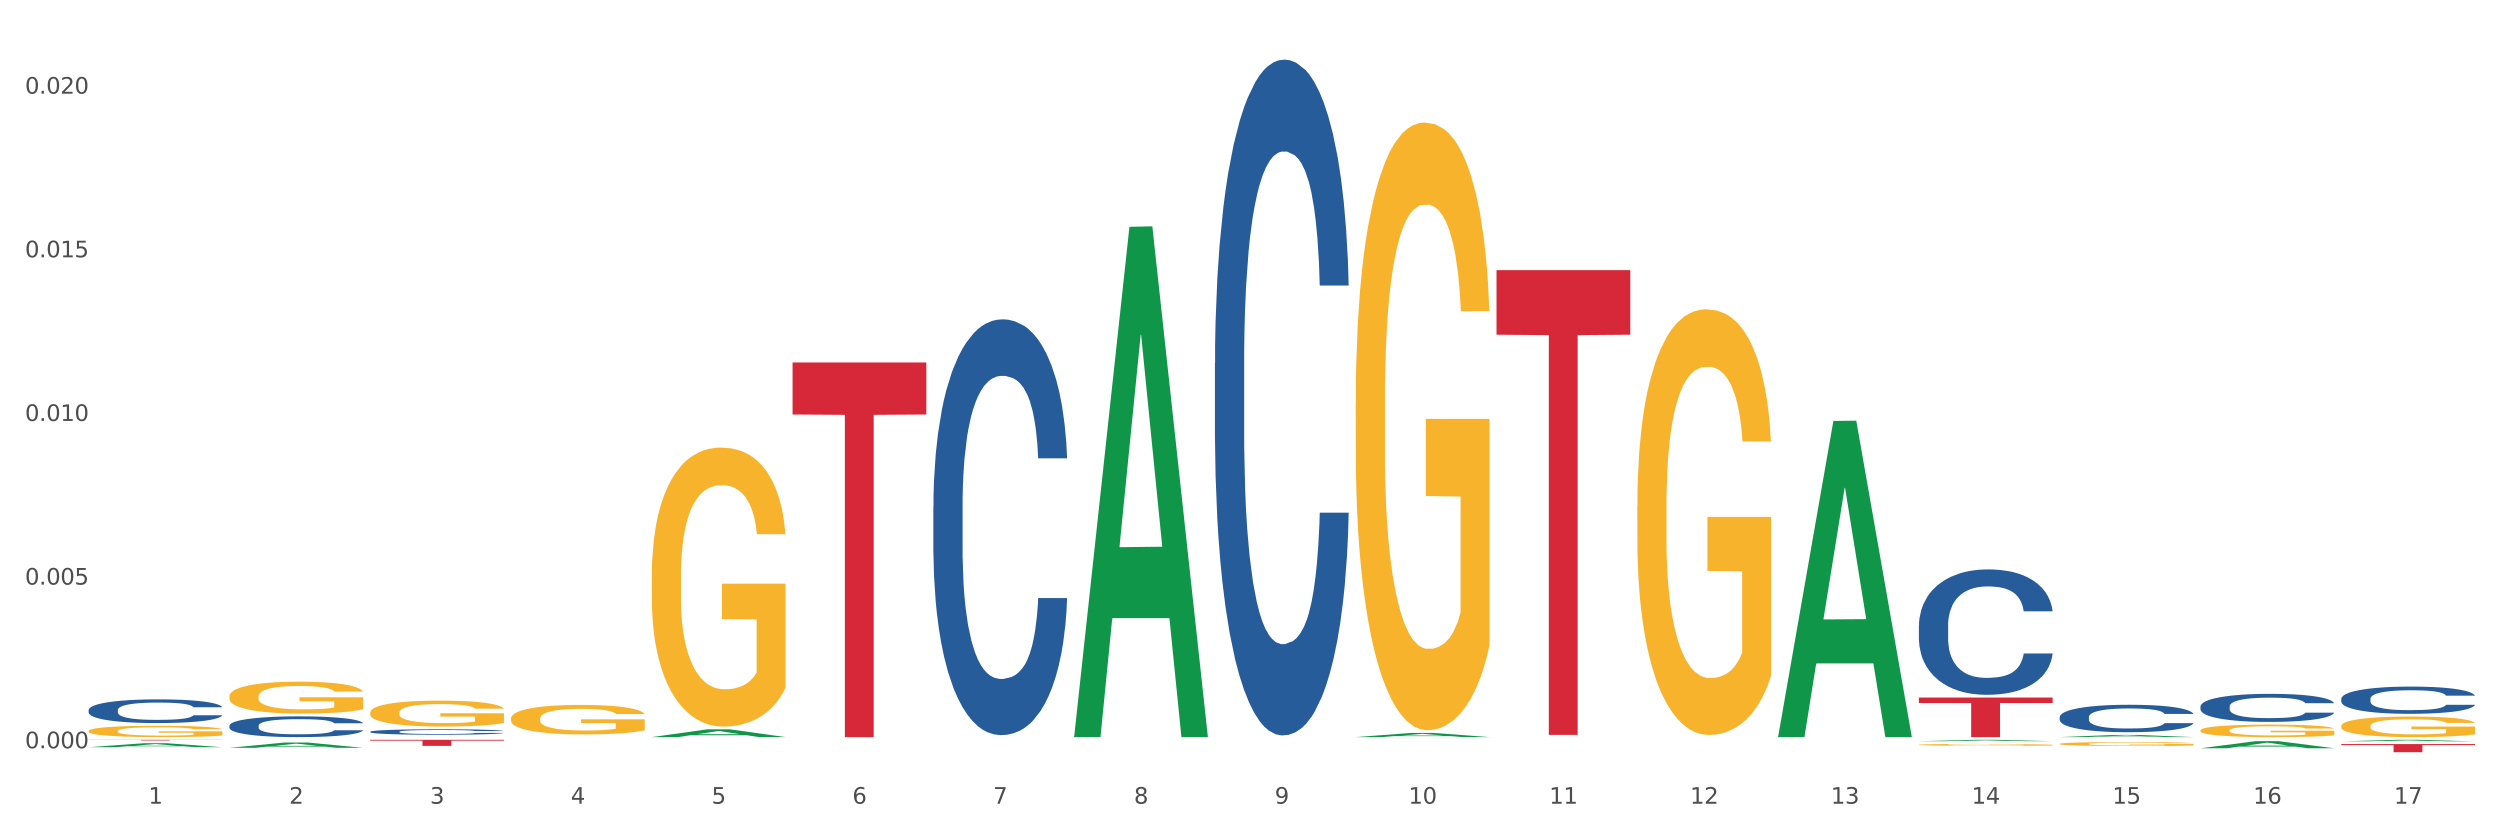 <?xml version="1.0" encoding="utf-8" standalone="no"?>
<!DOCTYPE svg PUBLIC "-//W3C//DTD SVG 1.1//EN"
  "http://www.w3.org/Graphics/SVG/1.1/DTD/svg11.dtd">
<svg xmlns:xlink="http://www.w3.org/1999/xlink" width="1080pt" height="360pt" viewBox="0 0 1080 360" xmlns="http://www.w3.org/2000/svg" version="1.1">
 <rect x="0" y="0" width="1080" height="360" fill="#333333" stroke="none"/>
 <defs>
  <style type="text/css">*{stroke-linejoin: round; stroke-linecap: butt}</style>
 </defs>
 <g id="figure_1">
  <g id="patch_1">
   <path d="M 0 360 
L 1080 360 
L 1080 0 
L 0 0 
z
" style="fill: #ffffff; stroke: #ffffff; stroke-linejoin: miter"/>
  </g>
  <g id="axes_1">
   <g id="matplotlib.axis_1">
    <g id="xtick_1">
     <g id="text_1">
      <!-- 1 -->
      <g style="fill: #4d4d4d" transform="translate(64.119 347.204) scale(0.096 -0.096)">
       <defs>
        <path id="DejaVuSans-31" d="M 794 531 
L 1825 531 
L 1825 4091 
L 703 3866 
L 703 4441 
L 1819 4666 
L 2450 4666 
L 2450 531 
L 3481 531 
L 3481 0 
L 794 0 
L 794 531 
z
" transform="scale(0.016)"/>
       </defs>
       <use xlink:href="#DejaVuSans-31"/>
      </g>
     </g>
    </g>
    <g id="xtick_2">
     <g id="text_2">
      <!-- 2 -->
      <g style="fill: #4d4d4d" transform="translate(124.94 347.204) scale(0.096 -0.096)">
       <defs>
        <path id="DejaVuSans-32" d="M 1228 531 
L 3431 531 
L 3431 0 
L 469 0 
L 469 531 
Q 828 903 1448 1529 
Q 2069 2156 2228 2338 
Q 2531 2678 2651 2914 
Q 2772 3150 2772 3378 
Q 2772 3750 2511 3984 
Q 2250 4219 1831 4219 
Q 1534 4219 1204 4116 
Q 875 4013 500 3803 
L 500 4441 
Q 881 4594 1212 4672 
Q 1544 4750 1819 4750 
Q 2544 4750 2975 4387 
Q 3406 4025 3406 3419 
Q 3406 3131 3298 2873 
Q 3191 2616 2906 2266 
Q 2828 2175 2409 1742 
Q 1991 1309 1228 531 
z
" transform="scale(0.016)"/>
       </defs>
       <use xlink:href="#DejaVuSans-32"/>
      </g>
     </g>
    </g>
    <g id="xtick_3">
     <g id="text_3">
      <!-- 3 -->
      <g style="fill: #4d4d4d" transform="translate(185.761 347.204) scale(0.096 -0.096)">
       <defs>
        <path id="DejaVuSans-33" d="M 2597 2516 
Q 3050 2419 3304 2112 
Q 3559 1806 3559 1356 
Q 3559 666 3084 287 
Q 2609 -91 1734 -91 
Q 1441 -91 1130 -33 
Q 819 25 488 141 
L 488 750 
Q 750 597 1062 519 
Q 1375 441 1716 441 
Q 2309 441 2620 675 
Q 2931 909 2931 1356 
Q 2931 1769 2642 2001 
Q 2353 2234 1838 2234 
L 1294 2234 
L 1294 2753 
L 1863 2753 
Q 2328 2753 2575 2939 
Q 2822 3125 2822 3475 
Q 2822 3834 2567 4026 
Q 2313 4219 1838 4219 
Q 1578 4219 1281 4162 
Q 984 4106 628 3988 
L 628 4550 
Q 988 4650 1302 4700 
Q 1616 4750 1894 4750 
Q 2613 4750 3031 4423 
Q 3450 4097 3450 3541 
Q 3450 3153 3228 2886 
Q 3006 2619 2597 2516 
z
" transform="scale(0.016)"/>
       </defs>
       <use xlink:href="#DejaVuSans-33"/>
      </g>
     </g>
    </g>
    <g id="xtick_4">
     <g id="text_4">
      <!-- 4 -->
      <g style="fill: #4d4d4d" transform="translate(246.582 347.204) scale(0.096 -0.096)">
       <defs>
        <path id="DejaVuSans-34" d="M 2419 4116 
L 825 1625 
L 2419 1625 
L 2419 4116 
z
M 2253 4666 
L 3047 4666 
L 3047 1625 
L 3713 1625 
L 3713 1100 
L 3047 1100 
L 3047 0 
L 2419 0 
L 2419 1100 
L 313 1100 
L 313 1709 
L 2253 4666 
z
" transform="scale(0.016)"/>
       </defs>
       <use xlink:href="#DejaVuSans-34"/>
      </g>
     </g>
    </g>
    <g id="xtick_5">
     <g id="text_5">
      <!-- 5 -->
      <g style="fill: #4d4d4d" transform="translate(307.403 347.204) scale(0.096 -0.096)">
       <defs>
        <path id="DejaVuSans-35" d="M 691 4666 
L 3169 4666 
L 3169 4134 
L 1269 4134 
L 1269 2991 
Q 1406 3038 1543 3061 
Q 1681 3084 1819 3084 
Q 2600 3084 3056 2656 
Q 3513 2228 3513 1497 
Q 3513 744 3044 326 
Q 2575 -91 1722 -91 
Q 1428 -91 1123 -41 
Q 819 9 494 109 
L 494 744 
Q 775 591 1075 516 
Q 1375 441 1709 441 
Q 2250 441 2565 725 
Q 2881 1009 2881 1497 
Q 2881 1984 2565 2268 
Q 2250 2553 1709 2553 
Q 1456 2553 1204 2497 
Q 953 2441 691 2322 
L 691 4666 
z
" transform="scale(0.016)"/>
       </defs>
       <use xlink:href="#DejaVuSans-35"/>
      </g>
     </g>
    </g>
    <g id="xtick_6">
     <g id="text_6">
      <!-- 6 -->
      <g style="fill: #4d4d4d" transform="translate(368.224 347.204) scale(0.096 -0.096)">
       <defs>
        <path id="DejaVuSans-36" d="M 2113 2584 
Q 1688 2584 1439 2293 
Q 1191 2003 1191 1497 
Q 1191 994 1439 701 
Q 1688 409 2113 409 
Q 2538 409 2786 701 
Q 3034 994 3034 1497 
Q 3034 2003 2786 2293 
Q 2538 2584 2113 2584 
z
M 3366 4563 
L 3366 3988 
Q 3128 4100 2886 4159 
Q 2644 4219 2406 4219 
Q 1781 4219 1451 3797 
Q 1122 3375 1075 2522 
Q 1259 2794 1537 2939 
Q 1816 3084 2150 3084 
Q 2853 3084 3261 2657 
Q 3669 2231 3669 1497 
Q 3669 778 3244 343 
Q 2819 -91 2113 -91 
Q 1303 -91 875 529 
Q 447 1150 447 2328 
Q 447 3434 972 4092 
Q 1497 4750 2381 4750 
Q 2619 4750 2861 4703 
Q 3103 4656 3366 4563 
z
" transform="scale(0.016)"/>
       </defs>
       <use xlink:href="#DejaVuSans-36"/>
      </g>
     </g>
    </g>
    <g id="xtick_7">
     <g id="text_7">
      <!-- 7 -->
      <g style="fill: #4d4d4d" transform="translate(429.045 347.204) scale(0.096 -0.096)">
       <defs>
        <path id="DejaVuSans-37" d="M 525 4666 
L 3525 4666 
L 3525 4397 
L 1831 0 
L 1172 0 
L 2766 4134 
L 525 4134 
L 525 4666 
z
" transform="scale(0.016)"/>
       </defs>
       <use xlink:href="#DejaVuSans-37"/>
      </g>
     </g>
    </g>
    <g id="xtick_8">
     <g id="text_8">
      <!-- 8 -->
      <g style="fill: #4d4d4d" transform="translate(489.866 347.204) scale(0.096 -0.096)">
       <defs>
        <path id="DejaVuSans-38" d="M 2034 2216 
Q 1584 2216 1326 1975 
Q 1069 1734 1069 1313 
Q 1069 891 1326 650 
Q 1584 409 2034 409 
Q 2484 409 2743 651 
Q 3003 894 3003 1313 
Q 3003 1734 2745 1975 
Q 2488 2216 2034 2216 
z
M 1403 2484 
Q 997 2584 770 2862 
Q 544 3141 544 3541 
Q 544 4100 942 4425 
Q 1341 4750 2034 4750 
Q 2731 4750 3128 4425 
Q 3525 4100 3525 3541 
Q 3525 3141 3298 2862 
Q 3072 2584 2669 2484 
Q 3125 2378 3379 2068 
Q 3634 1759 3634 1313 
Q 3634 634 3220 271 
Q 2806 -91 2034 -91 
Q 1263 -91 848 271 
Q 434 634 434 1313 
Q 434 1759 690 2068 
Q 947 2378 1403 2484 
z
M 1172 3481 
Q 1172 3119 1398 2916 
Q 1625 2713 2034 2713 
Q 2441 2713 2670 2916 
Q 2900 3119 2900 3481 
Q 2900 3844 2670 4047 
Q 2441 4250 2034 4250 
Q 1625 4250 1398 4047 
Q 1172 3844 1172 3481 
z
" transform="scale(0.016)"/>
       </defs>
       <use xlink:href="#DejaVuSans-38"/>
      </g>
     </g>
    </g>
    <g id="xtick_9">
     <g id="text_9">
      <!-- 9 -->
      <g style="fill: #4d4d4d" transform="translate(550.688 347.204) scale(0.096 -0.096)">
       <defs>
        <path id="DejaVuSans-39" d="M 703 97 
L 703 672 
Q 941 559 1184 500 
Q 1428 441 1663 441 
Q 2288 441 2617 861 
Q 2947 1281 2994 2138 
Q 2813 1869 2534 1725 
Q 2256 1581 1919 1581 
Q 1219 1581 811 2004 
Q 403 2428 403 3163 
Q 403 3881 828 4315 
Q 1253 4750 1959 4750 
Q 2769 4750 3195 4129 
Q 3622 3509 3622 2328 
Q 3622 1225 3098 567 
Q 2575 -91 1691 -91 
Q 1453 -91 1209 -44 
Q 966 3 703 97 
z
M 1959 2075 
Q 2384 2075 2632 2365 
Q 2881 2656 2881 3163 
Q 2881 3666 2632 3958 
Q 2384 4250 1959 4250 
Q 1534 4250 1286 3958 
Q 1038 3666 1038 3163 
Q 1038 2656 1286 2365 
Q 1534 2075 1959 2075 
z
" transform="scale(0.016)"/>
       </defs>
       <use xlink:href="#DejaVuSans-39"/>
      </g>
     </g>
    </g>
    <g id="xtick_10">
     <g id="text_10">
      <!-- 10 -->
      <g style="fill: #4d4d4d" transform="translate(608.455 347.204) scale(0.096 -0.096)">
       <defs>
        <path id="DejaVuSans-30" d="M 2034 4250 
Q 1547 4250 1301 3770 
Q 1056 3291 1056 2328 
Q 1056 1369 1301 889 
Q 1547 409 2034 409 
Q 2525 409 2770 889 
Q 3016 1369 3016 2328 
Q 3016 3291 2770 3770 
Q 2525 4250 2034 4250 
z
M 2034 4750 
Q 2819 4750 3233 4129 
Q 3647 3509 3647 2328 
Q 3647 1150 3233 529 
Q 2819 -91 2034 -91 
Q 1250 -91 836 529 
Q 422 1150 422 2328 
Q 422 3509 836 4129 
Q 1250 4750 2034 4750 
z
" transform="scale(0.016)"/>
       </defs>
       <use xlink:href="#DejaVuSans-31"/>
       <use xlink:href="#DejaVuSans-30" transform="translate(63.623 0)"/>
      </g>
     </g>
    </g>
    <g id="xtick_11">
     <g id="text_11">
      <!-- 11 -->
      <g style="fill: #4d4d4d" transform="translate(669.276 347.204) scale(0.096 -0.096)">
       <use xlink:href="#DejaVuSans-31"/>
       <use xlink:href="#DejaVuSans-31" transform="translate(63.623 0)"/>
      </g>
     </g>
    </g>
    <g id="xtick_12">
     <g id="text_12">
      <!-- 12 -->
      <g style="fill: #4d4d4d" transform="translate(730.097 347.204) scale(0.096 -0.096)">
       <use xlink:href="#DejaVuSans-31"/>
       <use xlink:href="#DejaVuSans-32" transform="translate(63.623 0)"/>
      </g>
     </g>
    </g>
    <g id="xtick_13">
     <g id="text_13">
      <!-- 13 -->
      <g style="fill: #4d4d4d" transform="translate(790.918 347.204) scale(0.096 -0.096)">
       <use xlink:href="#DejaVuSans-31"/>
       <use xlink:href="#DejaVuSans-33" transform="translate(63.623 0)"/>
      </g>
     </g>
    </g>
    <g id="xtick_14">
     <g id="text_14">
      <!-- 14 -->
      <g style="fill: #4d4d4d" transform="translate(851.739 347.204) scale(0.096 -0.096)">
       <use xlink:href="#DejaVuSans-31"/>
       <use xlink:href="#DejaVuSans-34" transform="translate(63.623 0)"/>
      </g>
     </g>
    </g>
    <g id="xtick_15">
     <g id="text_15">
      <!-- 15 -->
      <g style="fill: #4d4d4d" transform="translate(912.56 347.204) scale(0.096 -0.096)">
       <use xlink:href="#DejaVuSans-31"/>
       <use xlink:href="#DejaVuSans-35" transform="translate(63.623 0)"/>
      </g>
     </g>
    </g>
    <g id="xtick_16">
     <g id="text_16">
      <!-- 16 -->
      <g style="fill: #4d4d4d" transform="translate(973.381 347.204) scale(0.096 -0.096)">
       <use xlink:href="#DejaVuSans-31"/>
       <use xlink:href="#DejaVuSans-36" transform="translate(63.623 0)"/>
      </g>
     </g>
    </g>
    <g id="xtick_17">
     <g id="text_17">
      <!-- 17 -->
      <g style="fill: #4d4d4d" transform="translate(1034.202 347.204) scale(0.096 -0.096)">
       <use xlink:href="#DejaVuSans-31"/>
       <use xlink:href="#DejaVuSans-37" transform="translate(63.623 0)"/>
      </g>
     </g>
    </g>
    <g id="xtick_18"/>
    <g id="xtick_19"/>
    <g id="xtick_20"/>
    <g id="xtick_21"/>
    <g id="xtick_22"/>
    <g id="xtick_23"/>
    <g id="xtick_24"/>
    <g id="xtick_25"/>
    <g id="xtick_26"/>
    <g id="xtick_27"/>
    <g id="xtick_28"/>
    <g id="xtick_29"/>
    <g id="xtick_30"/>
    <g id="xtick_31"/>
    <g id="xtick_32"/>
    <g id="xtick_33"/>
   </g>
   <g id="matplotlib.axis_2">
    <g id="ytick_1">
     <g id="text_18">
      <!-- 0.000 -->
      <g style="fill: #4d4d4d" transform="translate(10.8 323.252) scale(0.096 -0.096)">
       <defs>
        <path id="DejaVuSans-2e" d="M 684 794 
L 1344 794 
L 1344 0 
L 684 0 
L 684 794 
z
" transform="scale(0.016)"/>
       </defs>
       <use xlink:href="#DejaVuSans-30"/>
       <use xlink:href="#DejaVuSans-2e" transform="translate(63.623 0)"/>
       <use xlink:href="#DejaVuSans-30" transform="translate(95.41 0)"/>
       <use xlink:href="#DejaVuSans-30" transform="translate(159.033 0)"/>
       <use xlink:href="#DejaVuSans-30" transform="translate(222.656 0)"/>
      </g>
     </g>
    </g>
    <g id="ytick_2">
     <g id="text_19">
      <!-- 0.005 -->
      <g style="fill: #4d4d4d" transform="translate(10.8 252.554) scale(0.096 -0.096)">
       <use xlink:href="#DejaVuSans-30"/>
       <use xlink:href="#DejaVuSans-2e" transform="translate(63.623 0)"/>
       <use xlink:href="#DejaVuSans-30" transform="translate(95.41 0)"/>
       <use xlink:href="#DejaVuSans-30" transform="translate(159.033 0)"/>
       <use xlink:href="#DejaVuSans-35" transform="translate(222.656 0)"/>
      </g>
     </g>
    </g>
    <g id="ytick_3">
     <g id="text_20">
      <!-- 0.010 -->
      <g style="fill: #4d4d4d" transform="translate(10.8 181.856) scale(0.096 -0.096)">
       <use xlink:href="#DejaVuSans-30"/>
       <use xlink:href="#DejaVuSans-2e" transform="translate(63.623 0)"/>
       <use xlink:href="#DejaVuSans-30" transform="translate(95.41 0)"/>
       <use xlink:href="#DejaVuSans-31" transform="translate(159.033 0)"/>
       <use xlink:href="#DejaVuSans-30" transform="translate(222.656 0)"/>
      </g>
     </g>
    </g>
    <g id="ytick_4">
     <g id="text_21">
      <!-- 0.015 -->
      <g style="fill: #4d4d4d" transform="translate(10.8 111.158) scale(0.096 -0.096)">
       <use xlink:href="#DejaVuSans-30"/>
       <use xlink:href="#DejaVuSans-2e" transform="translate(63.623 0)"/>
       <use xlink:href="#DejaVuSans-30" transform="translate(95.41 0)"/>
       <use xlink:href="#DejaVuSans-31" transform="translate(159.033 0)"/>
       <use xlink:href="#DejaVuSans-35" transform="translate(222.656 0)"/>
      </g>
     </g>
    </g>
    <g id="ytick_5">
     <g id="text_22">
      <!-- 0.020 -->
      <g style="fill: #4d4d4d" transform="translate(10.8 40.46) scale(0.096 -0.096)">
       <use xlink:href="#DejaVuSans-30"/>
       <use xlink:href="#DejaVuSans-2e" transform="translate(63.623 0)"/>
       <use xlink:href="#DejaVuSans-30" transform="translate(95.41 0)"/>
       <use xlink:href="#DejaVuSans-32" transform="translate(159.033 0)"/>
       <use xlink:href="#DejaVuSans-30" transform="translate(222.656 0)"/>
      </g>
     </g>
    </g>
    <g id="ytick_6"/>
    <g id="ytick_7"/>
    <g id="ytick_8"/>
    <g id="ytick_9"/>
   </g>
   <g id="PolyCollection_1">
    <path d="M 38.283 322.8 
L 38.343 322.798 
L 62.169 321.068 
L 72.058 321.066 
L 96.063 322.803 
L 84.626 322.803 
L 79.444 322.399 
L 54.843 322.399 
L 54.664 322.405 
L 49.66 322.803 
L 38.283 322.803 
L 38.283 322.8 
L 57.94 322.157 
L 76.346 322.155 
L 67.233 321.436 
L 67.113 321.433 
L 66.994 321.438 
L 57.881 322.155 
L 57.94 322.157 
L 38.283 322.8 
z
" clip-path="url(#p04b1b7aef8)" style="fill: #109648"/>
    <path d="M 99.104 323.055 
L 99.164 323.053 
L 122.99 320.767 
L 132.879 320.765 
L 156.884 323.059 
L 145.447 323.059 
L 140.265 322.525 
L 115.664 322.525 
L 115.485 322.533 
L 110.481 323.059 
L 99.104 323.059 
L 99.104 323.055 
L 118.761 322.206 
L 137.167 322.204 
L 128.054 321.254 
L 127.934 321.249 
L 127.815 321.256 
L 118.702 322.204 
L 118.761 322.206 
L 99.104 323.055 
z
" clip-path="url(#p04b1b7aef8)" style="fill: #109648"/>
    <path d="M 281.567 318.423 
L 281.627 318.42 
L 305.454 315.082 
L 315.342 315.079 
L 339.347 318.429 
L 327.91 318.429 
L 322.728 317.649 
L 298.127 317.649 
L 297.948 317.662 
L 292.945 318.429 
L 281.567 318.429 
L 281.567 318.423 
L 301.224 317.183 
L 319.631 317.18 
L 310.517 315.793 
L 310.398 315.787 
L 310.279 315.796 
L 301.165 317.18 
L 301.224 317.183 
L 281.567 318.423 
z
" clip-path="url(#p04b1b7aef8)" style="fill: #109648"/>
    <path d="M 464.03 318.015 
L 464.09 317.808 
L 487.917 97.981 
L 497.805 97.774 
L 521.81 318.429 
L 510.374 318.429 
L 505.191 267.046 
L 480.59 267.046 
L 480.411 267.875 
L 475.408 318.429 
L 464.03 318.429 
L 464.03 318.015 
L 483.688 236.383 
L 502.094 236.175 
L 492.98 144.805 
L 492.861 144.391 
L 492.742 145.013 
L 483.628 236.175 
L 483.688 236.383 
L 464.03 318.015 
z
" clip-path="url(#p04b1b7aef8)" style="fill: #109648"/>
    <path d="M 585.673 318.426 
L 585.732 318.424 
L 609.559 316.633 
L 619.447 316.631 
L 643.453 318.429 
L 632.016 318.429 
L 626.833 318.01 
L 602.232 318.01 
L 602.053 318.017 
L 597.05 318.429 
L 585.673 318.429 
L 585.673 318.426 
L 605.33 317.76 
L 623.736 317.759 
L 614.622 317.014 
L 614.503 317.011 
L 614.384 317.016 
L 605.27 317.759 
L 605.33 317.76 
L 585.673 318.426 
z
" clip-path="url(#p04b1b7aef8)" style="fill: #109648"/>
    <path d="M 768.136 318.172 
L 768.195 318.044 
L 792.022 181.858 
L 801.91 181.73 
L 825.916 318.429 
L 814.479 318.429 
L 809.297 286.597 
L 784.695 286.597 
L 784.517 287.11 
L 779.513 318.429 
L 768.136 318.429 
L 768.136 318.172 
L 787.793 267.6 
L 806.199 267.472 
L 797.085 210.866 
L 796.966 210.61 
L 796.847 210.995 
L 787.733 267.472 
L 787.793 267.6 
L 768.136 318.172 
z
" clip-path="url(#p04b1b7aef8)" style="fill: #109648"/>
    <path d="M 828.957 320.203 
L 829.016 320.202 
L 852.843 319.605 
L 862.731 319.604 
L 886.737 320.204 
L 875.3 320.204 
L 870.118 320.064 
L 845.516 320.064 
L 845.338 320.067 
L 840.334 320.204 
L 828.957 320.204 
L 828.957 320.203 
L 848.614 319.981 
L 867.02 319.98 
L 857.906 319.732 
L 857.787 319.731 
L 857.668 319.733 
L 848.554 319.98 
L 848.614 319.981 
L 828.957 320.203 
z
" clip-path="url(#p04b1b7aef8)" style="fill: #109648"/>
    <path d="M 889.778 318.427 
L 889.837 318.426 
L 913.664 317.483 
L 923.552 317.483 
L 947.558 318.429 
L 936.121 318.429 
L 930.939 318.209 
L 906.337 318.209 
L 906.159 318.212 
L 901.155 318.429 
L 889.778 318.429 
L 889.778 318.427 
L 909.435 318.077 
L 927.841 318.076 
L 918.727 317.684 
L 918.608 317.683 
L 918.489 317.685 
L 909.375 318.076 
L 909.435 318.077 
L 889.778 318.427 
z
" clip-path="url(#p04b1b7aef8)" style="fill: #109648"/>
    <path d="M 1011.42 313.646 
L 1011.488 313.638 
L 1011.488 313.346 
L 1011.625 313.094 
L 1012.307 312.485 
L 1013.33 311.982 
L 1014.08 311.714 
L 1014.831 311.495 
L 1015.718 311.275 
L 1016.809 311.048 
L 1018.787 310.715 
L 1020.015 310.545 
L 1021.516 310.366 
L 1024.245 310.106 
L 1026.223 309.96 
L 1028.27 309.838 
L 1031.612 309.692 
L 1033.795 309.627 
L 1036.115 309.578 
L 1038.912 309.546 
L 1041.026 309.538 
L 1045.665 309.562 
L 1049.622 309.635 
L 1051.532 309.692 
L 1053.988 309.789 
L 1055.284 309.854 
L 1057.398 309.984 
L 1059.581 310.155 
L 1061.082 310.301 
L 1063.333 310.577 
L 1065.039 310.853 
L 1066.608 311.194 
L 1067.426 311.43 
L 1068.04 311.649 
L 1068.586 311.901 
L 1069.132 312.299 
L 1056.853 312.299 
L 1056.375 312.014 
L 1055.625 311.746 
L 1054.533 311.487 
L 1053.578 311.324 
L 1051.941 311.121 
L 1050.44 310.991 
L 1048.871 310.894 
L 1046.961 310.813 
L 1045.46 310.772 
L 1043.346 310.74 
L 1039.184 310.748 
L 1036.388 310.813 
L 1034.477 310.894 
L 1033.25 310.967 
L 1032.158 311.048 
L 1030.93 311.162 
L 1029.498 311.332 
L 1028.474 311.487 
L 1027.451 311.681 
L 1026.632 311.876 
L 1025.882 312.104 
L 1025.268 312.347 
L 1024.791 312.599 
L 1024.381 312.908 
L 1024.04 313.419 
L 1024.04 314.532 
L 1024.177 314.783 
L 1024.518 315.116 
L 1024.927 315.368 
L 1025.609 315.668 
L 1026.223 315.871 
L 1027.383 316.164 
L 1028.679 316.407 
L 1029.702 316.562 
L 1030.725 316.691 
L 1032.499 316.87 
L 1034.477 317.016 
L 1036.183 317.106 
L 1038.502 317.187 
L 1040.071 317.219 
L 1041.436 317.235 
L 1044.778 317.235 
L 1047.166 317.211 
L 1049.826 317.154 
L 1051.873 317.081 
L 1053.578 316.992 
L 1055.488 316.846 
L 1056.716 316.708 
L 1056.716 315.011 
L 1041.708 315.002 
L 1041.708 313.874 
L 1069.2 313.874 
L 1069.2 317.187 
L 1068.04 317.357 
L 1066.744 317.512 
L 1065.38 317.65 
L 1063.333 317.82 
L 1060.877 317.982 
L 1058.695 318.096 
L 1056.375 318.194 
L 1053.646 318.283 
L 1050.099 318.364 
L 1047.916 318.397 
L 1045.188 318.421 
L 1041.981 318.429 
L 1039.184 318.413 
L 1036.456 318.372 
L 1033.591 318.299 
L 1030.794 318.194 
L 1028.679 318.088 
L 1026.564 317.958 
L 1024.313 317.788 
L 1022.539 317.625 
L 1021.175 317.479 
L 1019.674 317.292 
L 1018.037 317.049 
L 1016.809 316.829 
L 1015.718 316.602 
L 1014.558 316.31 
L 1013.739 316.058 
L 1012.921 315.741 
L 1012.443 315.506 
L 1011.898 315.141 
L 1011.488 314.629 
L 1011.42 313.646 
z
" clip-path="url(#p04b1b7aef8)" style="fill: #f7b32b"/>
    <path d="M 950.599 323.249 
L 950.658 323.246 
L 974.485 320.18 
L 984.373 320.177 
L 1008.379 323.255 
L 996.942 323.255 
L 991.76 322.538 
L 967.159 322.538 
L 966.98 322.55 
L 961.976 323.255 
L 950.599 323.255 
L 950.599 323.249 
L 970.256 322.11 
L 988.662 322.108 
L 979.549 320.833 
L 979.429 320.827 
L 979.31 320.836 
L 970.196 322.108 
L 970.256 322.11 
L 950.599 323.249 
z
" clip-path="url(#p04b1b7aef8)" style="fill: #109648"/>
    <path d="M 585.673 174.242 
L 585.741 174.002 
L 585.741 165.371 
L 585.877 157.939 
L 586.559 139.957 
L 587.583 125.093 
L 588.333 117.181 
L 589.083 110.708 
L 589.97 104.234 
L 591.062 97.521 
L 593.04 87.691 
L 594.268 82.657 
L 595.769 77.382 
L 598.497 69.71 
L 600.476 65.395 
L 602.522 61.798 
L 605.865 57.483 
L 608.048 55.565 
L 610.367 54.126 
L 613.164 53.167 
L 615.279 52.927 
L 619.918 53.647 
L 623.874 55.804 
L 625.784 57.483 
L 628.24 60.36 
L 629.536 62.278 
L 631.651 66.114 
L 633.834 71.149 
L 635.335 75.464 
L 637.586 83.616 
L 639.291 91.767 
L 640.86 101.837 
L 641.679 108.79 
L 642.293 115.263 
L 642.839 122.695 
L 643.384 134.443 
L 631.105 134.443 
L 630.628 126.052 
L 629.877 118.14 
L 628.786 110.468 
L 627.831 105.673 
L 626.194 99.679 
L 624.693 95.843 
L 623.124 92.966 
L 621.214 90.568 
L 619.713 89.37 
L 617.598 88.411 
L 613.437 88.65 
L 610.64 90.568 
L 608.73 92.966 
L 607.502 95.124 
L 606.411 97.521 
L 605.183 100.878 
L 603.75 105.913 
L 602.727 110.468 
L 601.704 116.222 
L 600.885 121.976 
L 600.135 128.689 
L 599.521 135.882 
L 599.043 143.314 
L 598.634 152.424 
L 598.293 167.529 
L 598.293 200.375 
L 598.429 207.807 
L 598.77 217.637 
L 599.18 225.069 
L 599.862 233.94 
L 600.476 239.934 
L 601.635 248.565 
L 602.932 255.757 
L 603.955 260.313 
L 604.978 264.149 
L 606.752 269.423 
L 608.73 273.739 
L 610.435 276.376 
L 612.755 278.774 
L 614.324 279.733 
L 615.688 280.212 
L 619.031 280.212 
L 621.418 279.493 
L 624.079 277.815 
L 626.125 275.657 
L 627.831 273.019 
L 629.741 268.704 
L 630.969 264.628 
L 630.969 214.52 
L 615.961 214.28 
L 615.961 180.955 
L 643.453 180.955 
L 643.453 278.774 
L 642.293 283.808 
L 640.997 288.364 
L 639.632 292.439 
L 637.586 297.474 
L 635.13 302.269 
L 632.947 305.626 
L 630.628 308.503 
L 627.899 311.14 
L 624.352 313.538 
L 622.169 314.497 
L 619.44 315.216 
L 616.234 315.456 
L 613.437 314.976 
L 610.708 313.777 
L 607.843 311.62 
L 605.046 308.503 
L 602.932 305.386 
L 600.817 301.55 
L 598.566 296.515 
L 596.792 291.72 
L 595.428 287.405 
L 593.927 281.89 
L 592.29 274.698 
L 591.062 268.224 
L 589.97 261.511 
L 588.811 252.88 
L 587.992 245.448 
L 587.173 236.098 
L 586.696 229.145 
L 586.15 218.356 
L 585.741 203.252 
L 585.673 174.242 
z
" clip-path="url(#p04b1b7aef8)" style="fill: #f7b32b"/>
    <path d="M 707.315 218.591 
L 707.383 218.423 
L 707.383 212.377 
L 707.519 207.171 
L 708.202 194.575 
L 709.225 184.162 
L 709.975 178.62 
L 710.726 174.085 
L 711.612 169.55 
L 712.704 164.848 
L 714.682 157.962 
L 715.91 154.435 
L 717.411 150.74 
L 720.14 145.366 
L 722.118 142.343 
L 724.164 139.823 
L 727.507 136.8 
L 729.69 135.457 
L 732.009 134.449 
L 734.806 133.777 
L 736.921 133.609 
L 741.56 134.113 
L 745.516 135.625 
L 747.426 136.8 
L 749.882 138.816 
L 751.178 140.159 
L 753.293 142.846 
L 755.476 146.373 
L 756.977 149.396 
L 759.228 155.107 
L 760.933 160.817 
L 762.502 167.871 
L 763.321 172.741 
L 763.935 177.276 
L 764.481 182.482 
L 765.026 190.712 
L 752.747 190.712 
L 752.27 184.834 
L 751.519 179.291 
L 750.428 173.917 
L 749.473 170.558 
L 747.836 166.359 
L 746.335 163.672 
L 744.766 161.657 
L 742.856 159.977 
L 741.355 159.137 
L 739.24 158.466 
L 735.079 158.634 
L 732.282 159.977 
L 730.372 161.657 
L 729.144 163.168 
L 728.053 164.848 
L 726.825 167.199 
L 725.392 170.726 
L 724.369 173.917 
L 723.346 177.948 
L 722.527 181.979 
L 721.777 186.681 
L 721.163 191.72 
L 720.685 196.926 
L 720.276 203.308 
L 719.935 213.889 
L 719.935 236.898 
L 720.071 242.104 
L 720.412 248.99 
L 720.822 254.197 
L 721.504 260.411 
L 722.118 264.609 
L 723.278 270.656 
L 724.574 275.694 
L 725.597 278.885 
L 726.62 281.572 
L 728.394 285.267 
L 730.372 288.29 
L 732.078 290.138 
L 734.397 291.817 
L 735.966 292.489 
L 737.33 292.825 
L 740.673 292.825 
L 743.061 292.321 
L 745.721 291.145 
L 747.768 289.634 
L 749.473 287.786 
L 751.383 284.763 
L 752.611 281.908 
L 752.611 246.807 
L 737.603 246.639 
L 737.603 223.294 
L 765.095 223.294 
L 765.095 291.817 
L 763.935 295.344 
L 762.639 298.535 
L 761.275 301.39 
L 759.228 304.917 
L 756.772 308.276 
L 754.589 310.627 
L 752.27 312.643 
L 749.541 314.49 
L 745.994 316.17 
L 743.811 316.842 
L 741.082 317.345 
L 737.876 317.513 
L 735.079 317.177 
L 732.35 316.338 
L 729.485 314.826 
L 726.688 312.643 
L 724.574 310.459 
L 722.459 307.772 
L 720.208 304.245 
L 718.434 300.886 
L 717.07 297.863 
L 715.569 294 
L 713.932 288.962 
L 712.704 284.427 
L 711.612 279.725 
L 710.453 273.679 
L 709.634 268.472 
L 708.815 261.922 
L 708.338 257.052 
L 707.792 249.494 
L 707.383 238.913 
L 707.315 218.591 
z
" clip-path="url(#p04b1b7aef8)" style="fill: #f7b32b"/>
    <path d="M 828.957 321.747 
L 829.025 321.746 
L 829.025 321.72 
L 829.161 321.697 
L 829.844 321.643 
L 830.867 321.598 
L 831.617 321.574 
L 832.368 321.554 
L 833.254 321.535 
L 834.346 321.514 
L 836.324 321.485 
L 837.552 321.469 
L 839.053 321.453 
L 841.782 321.43 
L 843.76 321.417 
L 845.806 321.406 
L 849.149 321.393 
L 851.332 321.387 
L 853.651 321.383 
L 856.448 321.38 
L 858.563 321.379 
L 863.202 321.381 
L 867.158 321.388 
L 869.069 321.393 
L 871.524 321.402 
L 872.82 321.408 
L 874.935 321.419 
L 877.118 321.434 
L 878.619 321.447 
L 880.87 321.472 
L 882.576 321.497 
L 884.145 321.527 
L 884.963 321.548 
L 885.577 321.568 
L 886.123 321.591 
L 886.669 321.626 
L 874.389 321.626 
L 873.912 321.601 
L 873.162 321.577 
L 872.07 321.553 
L 871.115 321.539 
L 869.478 321.521 
L 867.977 321.509 
L 866.408 321.5 
L 864.498 321.493 
L 862.997 321.49 
L 860.882 321.487 
L 856.721 321.487 
L 853.924 321.493 
L 852.014 321.5 
L 850.786 321.507 
L 849.695 321.514 
L 848.467 321.524 
L 847.034 321.54 
L 846.011 321.553 
L 844.988 321.571 
L 844.169 321.588 
L 843.419 321.609 
L 842.805 321.63 
L 842.327 321.653 
L 841.918 321.681 
L 841.577 321.726 
L 841.577 321.826 
L 841.713 321.848 
L 842.055 321.878 
L 842.464 321.9 
L 843.146 321.927 
L 843.76 321.945 
L 844.92 321.972 
L 846.216 321.993 
L 847.239 322.007 
L 848.262 322.019 
L 850.036 322.035 
L 852.014 322.048 
L 853.72 322.056 
L 856.039 322.063 
L 857.608 322.066 
L 858.972 322.067 
L 862.315 322.067 
L 864.703 322.065 
L 867.363 322.06 
L 869.41 322.054 
L 871.115 322.046 
L 873.025 322.033 
L 874.253 322.02 
L 874.253 321.869 
L 859.245 321.868 
L 859.245 321.767 
L 886.737 321.767 
L 886.737 322.063 
L 885.577 322.078 
L 884.281 322.092 
L 882.917 322.104 
L 880.87 322.12 
L 878.414 322.134 
L 876.231 322.144 
L 873.912 322.153 
L 871.183 322.161 
L 867.636 322.168 
L 865.453 322.171 
L 862.724 322.173 
L 859.518 322.174 
L 856.721 322.173 
L 853.993 322.169 
L 851.127 322.163 
L 848.331 322.153 
L 846.216 322.144 
L 844.101 322.132 
L 841.85 322.117 
L 840.076 322.102 
L 838.712 322.089 
L 837.211 322.073 
L 835.574 322.051 
L 834.346 322.031 
L 833.254 322.011 
L 832.095 321.985 
L 831.276 321.962 
L 830.458 321.934 
L 829.98 321.913 
L 829.434 321.88 
L 829.025 321.834 
L 828.957 321.747 
z
" clip-path="url(#p04b1b7aef8)" style="fill: #f7b32b"/>
    <path d="M 99.104 300.866 
L 99.172 300.854 
L 99.172 300.4 
L 99.309 300.01 
L 99.991 299.064 
L 101.014 298.283 
L 101.765 297.867 
L 102.515 297.527 
L 103.402 297.187 
L 104.493 296.834 
L 106.472 296.317 
L 107.699 296.053 
L 109.2 295.776 
L 111.929 295.372 
L 113.907 295.145 
L 115.954 294.956 
L 119.296 294.73 
L 121.479 294.629 
L 123.799 294.553 
L 126.596 294.503 
L 128.71 294.49 
L 133.349 294.528 
L 137.306 294.641 
L 139.216 294.73 
L 141.672 294.881 
L 142.968 294.982 
L 145.082 295.183 
L 147.265 295.448 
L 148.766 295.675 
L 151.017 296.103 
L 152.723 296.532 
L 154.292 297.061 
L 155.11 297.426 
L 155.724 297.767 
L 156.27 298.157 
L 156.816 298.775 
L 144.537 298.775 
L 144.059 298.334 
L 143.309 297.918 
L 142.217 297.515 
L 141.262 297.262 
L 139.625 296.947 
L 138.124 296.746 
L 136.555 296.595 
L 134.645 296.469 
L 133.144 296.406 
L 131.03 296.355 
L 126.868 296.368 
L 124.072 296.469 
L 122.161 296.595 
L 120.934 296.708 
L 119.842 296.834 
L 118.614 297.01 
L 117.182 297.275 
L 116.158 297.515 
L 115.135 297.817 
L 114.317 298.119 
L 113.566 298.472 
L 112.952 298.85 
L 112.475 299.241 
L 112.065 299.72 
L 111.724 300.514 
L 111.724 302.24 
L 111.861 302.631 
L 112.202 303.147 
L 112.611 303.538 
L 113.293 304.004 
L 113.907 304.319 
L 115.067 304.773 
L 116.363 305.151 
L 117.386 305.39 
L 118.41 305.592 
L 120.183 305.869 
L 122.161 306.096 
L 123.867 306.235 
L 126.186 306.361 
L 127.755 306.411 
L 129.12 306.436 
L 132.462 306.436 
L 134.85 306.398 
L 137.51 306.31 
L 139.557 306.197 
L 141.262 306.058 
L 143.172 305.831 
L 144.4 305.617 
L 144.4 302.983 
L 129.393 302.971 
L 129.393 301.219 
L 156.884 301.219 
L 156.884 306.361 
L 155.724 306.625 
L 154.428 306.865 
L 153.064 307.079 
L 151.017 307.343 
L 148.562 307.595 
L 146.379 307.772 
L 144.059 307.923 
L 141.331 308.062 
L 137.783 308.188 
L 135.6 308.238 
L 132.872 308.276 
L 129.665 308.289 
L 126.868 308.263 
L 124.14 308.2 
L 121.275 308.087 
L 118.478 307.923 
L 116.363 307.759 
L 114.248 307.558 
L 111.997 307.293 
L 110.223 307.041 
L 108.859 306.814 
L 107.358 306.524 
L 105.721 306.146 
L 104.493 305.806 
L 103.402 305.453 
L 102.242 305 
L 101.423 304.609 
L 100.605 304.118 
L 100.127 303.752 
L 99.582 303.185 
L 99.172 302.391 
L 99.104 300.866 
z
" clip-path="url(#p04b1b7aef8)" style="fill: #f7b32b"/>
    <path d="M 38.283 315.797 
L 38.351 315.793 
L 38.351 315.632 
L 38.488 315.493 
L 39.17 315.158 
L 40.193 314.881 
L 40.943 314.734 
L 41.694 314.613 
L 42.581 314.492 
L 43.672 314.367 
L 45.65 314.184 
L 46.878 314.09 
L 48.379 313.992 
L 51.108 313.849 
L 53.086 313.768 
L 55.133 313.701 
L 58.475 313.621 
L 60.658 313.585 
L 62.978 313.558 
L 65.775 313.54 
L 67.889 313.536 
L 72.528 313.549 
L 76.485 313.59 
L 78.395 313.621 
L 80.851 313.675 
L 82.147 313.71 
L 84.261 313.782 
L 86.444 313.876 
L 87.945 313.956 
L 90.196 314.108 
L 91.902 314.26 
L 93.471 314.448 
L 94.289 314.577 
L 94.903 314.698 
L 95.449 314.836 
L 95.995 315.055 
L 83.716 315.055 
L 83.238 314.899 
L 82.488 314.751 
L 81.396 314.608 
L 80.441 314.519 
L 78.804 314.407 
L 77.303 314.336 
L 75.734 314.282 
L 73.824 314.238 
L 72.323 314.215 
L 70.209 314.197 
L 66.047 314.202 
L 63.251 314.238 
L 61.34 314.282 
L 60.113 314.322 
L 59.021 314.367 
L 57.793 314.43 
L 56.361 314.524 
L 55.337 314.608 
L 54.314 314.716 
L 53.495 314.823 
L 52.745 314.948 
L 52.131 315.082 
L 51.654 315.221 
L 51.244 315.39 
L 50.903 315.672 
L 50.903 316.284 
L 51.04 316.423 
L 51.381 316.606 
L 51.79 316.744 
L 52.472 316.91 
L 53.086 317.021 
L 54.246 317.182 
L 55.542 317.316 
L 56.565 317.401 
L 57.588 317.473 
L 59.362 317.571 
L 61.34 317.652 
L 63.046 317.701 
L 65.365 317.745 
L 66.934 317.763 
L 68.299 317.772 
L 71.641 317.772 
L 74.029 317.759 
L 76.689 317.728 
L 78.736 317.687 
L 80.441 317.638 
L 82.351 317.558 
L 83.579 317.482 
L 83.579 316.548 
L 68.571 316.543 
L 68.571 315.922 
L 96.063 315.922 
L 96.063 317.745 
L 94.903 317.839 
L 93.607 317.924 
L 92.243 318 
L 90.196 318.094 
L 87.741 318.183 
L 85.558 318.246 
L 83.238 318.3 
L 80.509 318.349 
L 76.962 318.393 
L 74.779 318.411 
L 72.051 318.425 
L 68.844 318.429 
L 66.047 318.42 
L 63.319 318.398 
L 60.454 318.358 
L 57.657 318.3 
L 55.542 318.241 
L 53.427 318.17 
L 51.176 318.076 
L 49.402 317.987 
L 48.038 317.906 
L 46.537 317.803 
L 44.9 317.669 
L 43.672 317.549 
L 42.581 317.424 
L 41.421 317.263 
L 40.602 317.124 
L 39.784 316.95 
L 39.306 316.82 
L 38.761 316.619 
L 38.351 316.338 
L 38.283 315.797 
z
" clip-path="url(#p04b1b7aef8)" style="fill: #f7b32b"/>
    <path d="M 159.925 307.847 
L 159.993 307.837 
L 159.993 307.468 
L 160.13 307.151 
L 160.812 306.384 
L 161.835 305.75 
L 162.586 305.413 
L 163.336 305.136 
L 164.223 304.86 
L 165.314 304.574 
L 167.293 304.155 
L 168.52 303.94 
L 170.021 303.715 
L 172.75 303.388 
L 174.728 303.204 
L 176.775 303.05 
L 180.117 302.866 
L 182.3 302.784 
L 184.62 302.723 
L 187.417 302.682 
L 189.531 302.672 
L 194.17 302.702 
L 198.127 302.794 
L 200.037 302.866 
L 202.493 302.989 
L 203.789 303.071 
L 205.904 303.234 
L 208.087 303.449 
L 209.587 303.633 
L 211.838 303.981 
L 213.544 304.329 
L 215.113 304.758 
L 215.931 305.055 
L 216.545 305.331 
L 217.091 305.648 
L 217.637 306.149 
L 205.358 306.149 
L 204.88 305.791 
L 204.13 305.454 
L 203.038 305.126 
L 202.083 304.922 
L 200.446 304.666 
L 198.945 304.502 
L 197.376 304.38 
L 195.466 304.277 
L 193.966 304.226 
L 191.851 304.185 
L 187.69 304.196 
L 184.893 304.277 
L 182.983 304.38 
L 181.755 304.472 
L 180.663 304.574 
L 179.435 304.717 
L 178.003 304.932 
L 176.979 305.126 
L 175.956 305.372 
L 175.138 305.617 
L 174.387 305.904 
L 173.773 306.21 
L 173.296 306.527 
L 172.886 306.916 
L 172.545 307.56 
L 172.545 308.962 
L 172.682 309.279 
L 173.023 309.698 
L 173.432 310.015 
L 174.114 310.393 
L 174.728 310.649 
L 175.888 311.017 
L 177.184 311.324 
L 178.207 311.518 
L 179.231 311.682 
L 181.004 311.907 
L 182.983 312.091 
L 184.688 312.204 
L 187.007 312.306 
L 188.576 312.347 
L 189.941 312.367 
L 193.283 312.367 
L 195.671 312.337 
L 198.331 312.265 
L 200.378 312.173 
L 202.083 312.06 
L 203.993 311.876 
L 205.221 311.702 
L 205.221 309.565 
L 190.214 309.555 
L 190.214 308.133 
L 217.705 308.133 
L 217.705 312.306 
L 216.545 312.521 
L 215.249 312.715 
L 213.885 312.889 
L 211.838 313.104 
L 209.383 313.308 
L 207.2 313.451 
L 204.88 313.574 
L 202.152 313.687 
L 198.604 313.789 
L 196.421 313.83 
L 193.693 313.86 
L 190.486 313.871 
L 187.69 313.85 
L 184.961 313.799 
L 182.096 313.707 
L 179.299 313.574 
L 177.184 313.441 
L 175.069 313.277 
L 172.818 313.063 
L 171.045 312.858 
L 169.68 312.674 
L 168.179 312.439 
L 166.542 312.132 
L 165.314 311.856 
L 164.223 311.569 
L 163.063 311.201 
L 162.245 310.884 
L 161.426 310.485 
L 160.948 310.189 
L 160.403 309.729 
L 159.993 309.084 
L 159.925 307.847 
z
" clip-path="url(#p04b1b7aef8)" style="fill: #f7b32b"/>
    <path d="M 220.746 310.414 
L 220.814 310.403 
L 220.814 309.984 
L 220.951 309.623 
L 221.633 308.75 
L 222.656 308.028 
L 223.407 307.644 
L 224.157 307.33 
L 225.044 307.015 
L 226.135 306.689 
L 228.114 306.212 
L 229.342 305.967 
L 230.842 305.711 
L 233.571 305.339 
L 235.549 305.129 
L 237.596 304.955 
L 240.938 304.745 
L 243.121 304.652 
L 245.441 304.582 
L 248.238 304.536 
L 250.352 304.524 
L 254.991 304.559 
L 258.948 304.664 
L 260.858 304.745 
L 263.314 304.885 
L 264.61 304.978 
L 266.725 305.164 
L 268.908 305.409 
L 270.408 305.618 
L 272.66 306.014 
L 274.365 306.41 
L 275.934 306.899 
L 276.753 307.236 
L 277.367 307.551 
L 277.912 307.912 
L 278.458 308.482 
L 266.179 308.482 
L 265.701 308.075 
L 264.951 307.69 
L 263.859 307.318 
L 262.904 307.085 
L 261.267 306.794 
L 259.766 306.608 
L 258.197 306.468 
L 256.287 306.352 
L 254.787 306.293 
L 252.672 306.247 
L 248.511 306.258 
L 245.714 306.352 
L 243.804 306.468 
L 242.576 306.573 
L 241.484 306.689 
L 240.256 306.852 
L 238.824 307.097 
L 237.8 307.318 
L 236.777 307.597 
L 235.959 307.877 
L 235.208 308.203 
L 234.594 308.552 
L 234.117 308.913 
L 233.707 309.355 
L 233.366 310.089 
L 233.366 311.683 
L 233.503 312.044 
L 233.844 312.522 
L 234.253 312.882 
L 234.935 313.313 
L 235.549 313.604 
L 236.709 314.023 
L 238.005 314.373 
L 239.028 314.594 
L 240.052 314.78 
L 241.825 315.036 
L 243.804 315.246 
L 245.509 315.374 
L 247.828 315.49 
L 249.397 315.537 
L 250.762 315.56 
L 254.104 315.56 
L 256.492 315.525 
L 259.152 315.444 
L 261.199 315.339 
L 262.904 315.211 
L 264.815 315.001 
L 266.042 314.803 
L 266.042 312.37 
L 251.035 312.359 
L 251.035 310.74 
L 278.526 310.74 
L 278.526 315.49 
L 277.367 315.735 
L 276.07 315.956 
L 274.706 316.154 
L 272.66 316.398 
L 270.204 316.631 
L 268.021 316.794 
L 265.701 316.934 
L 262.973 317.062 
L 259.425 317.178 
L 257.242 317.225 
L 254.514 317.26 
L 251.308 317.271 
L 248.511 317.248 
L 245.782 317.19 
L 242.917 317.085 
L 240.12 316.934 
L 238.005 316.782 
L 235.89 316.596 
L 233.639 316.352 
L 231.866 316.119 
L 230.501 315.909 
L 229 315.641 
L 227.363 315.292 
L 226.135 314.978 
L 225.044 314.652 
L 223.884 314.233 
L 223.066 313.872 
L 222.247 313.418 
L 221.769 313.08 
L 221.224 312.556 
L 220.814 311.823 
L 220.746 310.414 
z
" clip-path="url(#p04b1b7aef8)" style="fill: #f7b32b"/>
    <path d="M 281.567 249.059 
L 281.635 248.949 
L 281.635 244.985 
L 281.772 241.572 
L 282.454 233.315 
L 283.477 226.49 
L 284.228 222.857 
L 284.978 219.884 
L 285.865 216.912 
L 286.956 213.829 
L 288.935 209.315 
L 290.163 207.003 
L 291.663 204.581 
L 294.392 201.058 
L 296.37 199.076 
L 298.417 197.425 
L 301.76 195.443 
L 303.943 194.563 
L 306.262 193.902 
L 309.059 193.462 
L 311.174 193.352 
L 315.812 193.682 
L 319.769 194.673 
L 321.679 195.443 
L 324.135 196.764 
L 325.431 197.645 
L 327.546 199.407 
L 329.729 201.719 
L 331.229 203.7 
L 333.481 207.444 
L 335.186 211.187 
L 336.755 215.811 
L 337.574 219.003 
L 338.188 221.976 
L 338.733 225.389 
L 339.279 230.783 
L 327 230.783 
L 326.522 226.93 
L 325.772 223.297 
L 324.681 219.774 
L 323.726 217.572 
L 322.088 214.82 
L 320.588 213.058 
L 319.019 211.737 
L 317.108 210.636 
L 315.608 210.086 
L 313.493 209.645 
L 309.332 209.755 
L 306.535 210.636 
L 304.625 211.737 
L 303.397 212.728 
L 302.305 213.829 
L 301.077 215.37 
L 299.645 217.682 
L 298.622 219.774 
L 297.598 222.416 
L 296.78 225.058 
L 296.029 228.141 
L 295.415 231.444 
L 294.938 234.857 
L 294.529 239.04 
L 294.187 245.976 
L 294.187 261.059 
L 294.324 264.472 
L 294.665 268.986 
L 295.074 272.398 
L 295.756 276.472 
L 296.37 279.224 
L 297.53 283.188 
L 298.826 286.49 
L 299.849 288.582 
L 300.873 290.344 
L 302.646 292.766 
L 304.625 294.747 
L 306.33 295.958 
L 308.649 297.059 
L 310.218 297.5 
L 311.583 297.72 
L 314.925 297.72 
L 317.313 297.39 
L 319.974 296.619 
L 322.02 295.628 
L 323.726 294.417 
L 325.636 292.435 
L 326.863 290.564 
L 326.863 267.554 
L 311.856 267.444 
L 311.856 252.141 
L 339.347 252.141 
L 339.347 297.059 
L 338.188 299.371 
L 336.891 301.463 
L 335.527 303.335 
L 333.481 305.647 
L 331.025 307.848 
L 328.842 309.39 
L 326.522 310.711 
L 323.794 311.922 
L 320.246 313.023 
L 318.063 313.463 
L 315.335 313.793 
L 312.129 313.904 
L 309.332 313.683 
L 306.603 313.133 
L 303.738 312.142 
L 300.941 310.711 
L 298.826 309.28 
L 296.711 307.518 
L 294.46 305.206 
L 292.687 303.004 
L 291.322 301.023 
L 289.822 298.49 
L 288.184 295.188 
L 286.956 292.215 
L 285.865 289.133 
L 284.705 285.169 
L 283.887 281.756 
L 283.068 277.463 
L 282.591 274.27 
L 282.045 269.316 
L 281.635 262.38 
L 281.567 249.059 
z
" clip-path="url(#p04b1b7aef8)" style="fill: #f7b32b"/>
    <path d="M 950.599 315.529 
L 950.667 315.524 
L 950.667 315.347 
L 950.804 315.194 
L 951.486 314.825 
L 952.509 314.52 
L 953.259 314.357 
L 954.01 314.224 
L 954.897 314.091 
L 955.988 313.953 
L 957.966 313.751 
L 959.194 313.648 
L 960.695 313.54 
L 963.424 313.382 
L 965.402 313.294 
L 967.449 313.22 
L 970.791 313.131 
L 972.974 313.092 
L 975.294 313.062 
L 978.09 313.042 
L 980.205 313.037 
L 984.844 313.052 
L 988.801 313.097 
L 990.711 313.131 
L 993.166 313.19 
L 994.463 313.23 
L 996.577 313.308 
L 998.76 313.412 
L 1000.261 313.5 
L 1002.512 313.668 
L 1004.218 313.835 
L 1005.787 314.042 
L 1006.605 314.185 
L 1007.219 314.318 
L 1007.765 314.47 
L 1008.311 314.712 
L 996.032 314.712 
L 995.554 314.539 
L 994.804 314.377 
L 993.712 314.219 
L 992.757 314.121 
L 991.12 313.998 
L 989.619 313.919 
L 988.05 313.86 
L 986.14 313.811 
L 984.639 313.786 
L 982.525 313.766 
L 978.363 313.771 
L 975.566 313.811 
L 973.656 313.86 
L 972.428 313.904 
L 971.337 313.953 
L 970.109 314.022 
L 968.677 314.126 
L 967.653 314.219 
L 966.63 314.337 
L 965.811 314.456 
L 965.061 314.593 
L 964.447 314.741 
L 963.97 314.894 
L 963.56 315.081 
L 963.219 315.391 
L 963.219 316.066 
L 963.356 316.218 
L 963.697 316.42 
L 964.106 316.573 
L 964.788 316.755 
L 965.402 316.878 
L 966.562 317.055 
L 967.858 317.203 
L 968.881 317.297 
L 969.904 317.375 
L 971.678 317.484 
L 973.656 317.572 
L 975.362 317.627 
L 977.681 317.676 
L 979.25 317.695 
L 980.615 317.705 
L 983.957 317.705 
L 986.345 317.691 
L 989.005 317.656 
L 991.052 317.612 
L 992.757 317.558 
L 994.667 317.469 
L 995.895 317.385 
L 995.895 316.356 
L 980.887 316.351 
L 980.887 315.667 
L 1008.379 315.667 
L 1008.379 317.676 
L 1007.219 317.779 
L 1005.923 317.873 
L 1004.559 317.956 
L 1002.512 318.06 
L 1000.056 318.158 
L 997.873 318.227 
L 995.554 318.286 
L 992.825 318.34 
L 989.278 318.39 
L 987.095 318.409 
L 984.366 318.424 
L 981.16 318.429 
L 978.363 318.419 
L 975.635 318.395 
L 972.77 318.35 
L 969.973 318.286 
L 967.858 318.222 
L 965.743 318.144 
L 963.492 318.04 
L 961.718 317.942 
L 960.354 317.853 
L 958.853 317.74 
L 957.216 317.592 
L 955.988 317.459 
L 954.897 317.321 
L 953.737 317.144 
L 952.918 316.991 
L 952.1 316.799 
L 951.622 316.657 
L 951.076 316.435 
L 950.667 316.125 
L 950.599 315.529 
z
" clip-path="url(#p04b1b7aef8)" style="fill: #f7b32b"/>
    <path d="M 889.778 321.358 
L 889.846 321.356 
L 889.846 321.3 
L 889.983 321.251 
L 890.665 321.134 
L 891.688 321.037 
L 892.438 320.985 
L 893.189 320.943 
L 894.076 320.901 
L 895.167 320.857 
L 897.145 320.793 
L 898.373 320.76 
L 899.874 320.726 
L 902.603 320.676 
L 904.581 320.647 
L 906.628 320.624 
L 909.97 320.596 
L 912.153 320.583 
L 914.473 320.574 
L 917.269 320.568 
L 919.384 320.566 
L 924.023 320.571 
L 927.98 320.585 
L 929.89 320.596 
L 932.345 320.615 
L 933.642 320.627 
L 935.756 320.652 
L 937.939 320.685 
L 939.44 320.713 
L 941.691 320.766 
L 943.397 320.819 
L 944.966 320.885 
L 945.784 320.931 
L 946.398 320.973 
L 946.944 321.021 
L 947.49 321.098 
L 935.211 321.098 
L 934.733 321.043 
L 933.983 320.992 
L 932.891 320.941 
L 931.936 320.91 
L 930.299 320.871 
L 928.798 320.846 
L 927.229 320.827 
L 925.319 320.812 
L 923.818 320.804 
L 921.704 320.798 
L 917.542 320.799 
L 914.745 320.812 
L 912.835 320.827 
L 911.607 320.841 
L 910.516 320.857 
L 909.288 320.879 
L 907.855 320.912 
L 906.832 320.941 
L 905.809 320.979 
L 904.99 321.017 
L 904.24 321.06 
L 903.626 321.107 
L 903.148 321.156 
L 902.739 321.215 
L 902.398 321.314 
L 902.398 321.528 
L 902.534 321.577 
L 902.876 321.641 
L 903.285 321.689 
L 903.967 321.747 
L 904.581 321.786 
L 905.741 321.842 
L 907.037 321.889 
L 908.06 321.919 
L 909.083 321.944 
L 910.857 321.979 
L 912.835 322.007 
L 914.541 322.024 
L 916.86 322.04 
L 918.429 322.046 
L 919.793 322.049 
L 923.136 322.049 
L 925.524 322.044 
L 928.184 322.033 
L 930.231 322.019 
L 931.936 322.002 
L 933.846 321.974 
L 935.074 321.947 
L 935.074 321.62 
L 920.066 321.619 
L 920.066 321.401 
L 947.558 321.401 
L 947.558 322.04 
L 946.398 322.072 
L 945.102 322.102 
L 943.738 322.129 
L 941.691 322.162 
L 939.235 322.193 
L 937.052 322.215 
L 934.733 322.233 
L 932.004 322.251 
L 928.457 322.266 
L 926.274 322.273 
L 923.545 322.277 
L 920.339 322.279 
L 917.542 322.276 
L 914.814 322.268 
L 911.948 322.254 
L 909.152 322.233 
L 907.037 322.213 
L 904.922 322.188 
L 902.671 322.155 
L 900.897 322.124 
L 899.533 322.096 
L 898.032 322.06 
L 896.395 322.013 
L 895.167 321.971 
L 894.076 321.927 
L 892.916 321.871 
L 892.097 321.822 
L 891.279 321.761 
L 890.801 321.716 
L 890.255 321.645 
L 889.846 321.547 
L 889.778 321.358 
z
" clip-path="url(#p04b1b7aef8)" style="fill: #f7b32b"/>
    <path d="M 828.957 301.335 
L 886.737 301.335 
L 886.737 303.71 
L 864.008 303.726 
L 864.008 318.429 
L 851.549 318.429 
L 851.549 303.726 
L 828.957 303.71 
L 828.957 301.351 
L 828.957 301.335 
z
" clip-path="url(#p04b1b7aef8)" style="fill: #d62839"/>
    <path d="M 38.283 319.604 
L 96.063 319.604 
L 96.063 319.644 
L 73.334 319.644 
L 73.334 319.891 
L 60.875 319.891 
L 60.875 319.644 
L 38.283 319.644 
L 38.283 319.605 
L 38.283 319.604 
z
" clip-path="url(#p04b1b7aef8)" style="fill: #d62839"/>
    <path d="M 646.494 116.689 
L 704.274 116.689 
L 704.274 144.589 
L 681.545 144.778 
L 681.545 317.459 
L 669.085 317.459 
L 669.085 144.778 
L 646.494 144.589 
L 646.494 116.878 
L 646.494 116.689 
z
" clip-path="url(#p04b1b7aef8)" style="fill: #d62839"/>
    <path d="M 1011.42 321.444 
L 1069.2 321.444 
L 1069.2 321.931 
L 1046.471 321.934 
L 1046.471 324.95 
L 1034.012 324.95 
L 1034.012 321.934 
L 1011.42 321.931 
L 1011.42 321.447 
L 1011.42 321.444 
z
" clip-path="url(#p04b1b7aef8)" style="fill: #d62839"/>
    <path d="M 159.925 319.604 
L 217.705 319.604 
L 217.705 319.967 
L 194.977 319.969 
L 194.977 322.212 
L 182.517 322.212 
L 182.517 319.969 
L 159.925 319.967 
L 159.925 319.607 
L 159.925 319.604 
z
" clip-path="url(#p04b1b7aef8)" style="fill: #d62839"/>
    <path d="M 342.388 156.571 
L 400.168 156.571 
L 400.168 179.064 
L 377.44 179.216 
L 377.44 318.429 
L 364.98 318.429 
L 364.98 179.216 
L 342.388 179.064 
L 342.388 156.723 
L 342.388 156.571 
z
" clip-path="url(#p04b1b7aef8)" style="fill: #d62839"/>
    <path d="M 524.851 156.941 
L 524.92 156.674 
L 524.92 149.208 
L 525.125 139.077 
L 525.876 120.413 
L 526.832 106.281 
L 528.471 89.75 
L 529.359 82.818 
L 530.52 75.086 
L 532.911 62.554 
L 535.643 51.889 
L 537.555 46.023 
L 538.989 42.29 
L 542.199 35.625 
L 544.043 32.692 
L 545.956 30.292 
L 547.595 28.692 
L 550.327 26.826 
L 552.512 26.026 
L 555.039 25.759 
L 557.156 26.026 
L 559.957 27.093 
L 564.054 30.292 
L 565.625 32.159 
L 567.743 35.358 
L 569.928 39.624 
L 571.704 43.89 
L 573.753 50.023 
L 575.87 58.022 
L 577.919 68.153 
L 579.353 77.485 
L 580.514 87.351 
L 581.539 99.349 
L 582.29 112.414 
L 582.632 123.346 
L 570.133 123.346 
L 569.792 113.48 
L 569.109 102.815 
L 568.426 95.616 
L 567.674 89.75 
L 566.513 83.085 
L 565.489 78.819 
L 563.781 73.753 
L 562.21 70.553 
L 560.913 68.687 
L 559.342 67.087 
L 555.995 65.487 
L 553.605 65.487 
L 552.102 66.02 
L 550.258 67.354 
L 548.687 69.22 
L 546.843 72.419 
L 545.409 75.886 
L 543.975 80.418 
L 543.155 83.618 
L 541.926 89.484 
L 541.106 94.283 
L 540.014 102.549 
L 539.399 108.414 
L 538.306 123.612 
L 537.828 134.811 
L 537.623 142.543 
L 537.487 151.075 
L 537.487 192.669 
L 537.896 211.333 
L 538.238 219.332 
L 538.784 228.397 
L 539.809 240.129 
L 541.311 251.594 
L 542.882 259.859 
L 544.18 264.925 
L 545.409 268.658 
L 546.639 271.591 
L 548.141 274.257 
L 549.37 275.857 
L 551.214 277.457 
L 553.4 278.257 
L 555.107 278.257 
L 558.591 276.924 
L 560.162 275.59 
L 561.664 273.724 
L 563.303 270.791 
L 564.601 267.592 
L 565.352 265.192 
L 566.582 260.126 
L 567.538 254.793 
L 568.357 248.661 
L 568.904 243.328 
L 569.518 235.33 
L 569.996 226.264 
L 570.133 221.465 
L 582.632 221.465 
L 582.358 231.063 
L 581.88 240.395 
L 580.924 252.927 
L 580.173 260.126 
L 579.012 268.925 
L 577.782 276.39 
L 576.075 284.656 
L 574.504 290.788 
L 572.865 296.121 
L 571.089 300.92 
L 567.879 307.586 
L 566.718 309.452 
L 564.259 312.652 
L 562.347 314.518 
L 559.547 316.385 
L 556.678 317.451 
L 553.673 317.718 
L 551.01 317.184 
L 548.073 315.585 
L 546.229 313.985 
L 544.18 311.585 
L 541.789 307.852 
L 539.536 303.32 
L 537.418 297.987 
L 535.438 291.855 
L 533.594 284.922 
L 531.203 273.457 
L 529.427 262.259 
L 528.13 251.86 
L 527.242 243.062 
L 526.354 231.863 
L 525.876 224.131 
L 525.125 205.467 
L 524.851 188.136 
L 524.851 156.941 
z
" clip-path="url(#p04b1b7aef8)" style="fill: #255c99"/>
    <path d="M 828.957 270.324 
L 829.025 270.275 
L 829.025 268.889 
L 829.23 267.009 
L 829.981 263.546 
L 830.937 260.923 
L 832.577 257.856 
L 833.464 256.569 
L 834.626 255.135 
L 837.016 252.809 
L 839.748 250.83 
L 841.66 249.741 
L 843.094 249.049 
L 846.304 247.812 
L 848.149 247.268 
L 850.061 246.822 
L 851.7 246.525 
L 854.432 246.179 
L 856.617 246.031 
L 859.144 245.981 
L 861.262 246.031 
L 864.062 246.228 
L 868.16 246.822 
L 869.731 247.169 
L 871.848 247.762 
L 874.033 248.554 
L 875.809 249.346 
L 877.858 250.484 
L 879.975 251.968 
L 882.024 253.848 
L 883.459 255.58 
L 884.62 257.41 
L 885.644 259.637 
L 886.395 262.061 
L 886.737 264.09 
L 874.238 264.09 
L 873.897 262.259 
L 873.214 260.28 
L 872.531 258.944 
L 871.78 257.856 
L 870.619 256.619 
L 869.594 255.827 
L 867.887 254.887 
L 866.316 254.293 
L 865.018 253.947 
L 863.447 253.65 
L 860.101 253.353 
L 857.71 253.353 
L 856.208 253.452 
L 854.364 253.7 
L 852.793 254.046 
L 850.949 254.64 
L 849.514 255.283 
L 848.08 256.124 
L 847.261 256.718 
L 846.031 257.806 
L 845.212 258.697 
L 844.119 260.231 
L 843.504 261.319 
L 842.411 264.139 
L 841.933 266.218 
L 841.729 267.652 
L 841.592 269.236 
L 841.592 276.954 
L 842.002 280.418 
L 842.343 281.902 
L 842.89 283.584 
L 843.914 285.761 
L 845.417 287.889 
L 846.987 289.423 
L 848.285 290.363 
L 849.514 291.056 
L 850.744 291.6 
L 852.246 292.095 
L 853.476 292.391 
L 855.32 292.688 
L 857.505 292.837 
L 859.213 292.837 
L 862.696 292.589 
L 864.267 292.342 
L 865.769 291.996 
L 867.409 291.451 
L 868.706 290.858 
L 869.457 290.412 
L 870.687 289.472 
L 871.643 288.483 
L 872.463 287.345 
L 873.009 286.355 
L 873.624 284.871 
L 874.102 283.189 
L 874.238 282.298 
L 886.737 282.298 
L 886.464 284.079 
L 885.986 285.811 
L 885.029 288.136 
L 884.278 289.472 
L 883.117 291.105 
L 881.888 292.49 
L 880.18 294.024 
L 878.609 295.162 
L 876.97 296.152 
L 875.194 297.042 
L 871.984 298.279 
L 870.823 298.626 
L 868.365 299.219 
L 866.452 299.566 
L 863.652 299.912 
L 860.784 300.11 
L 857.779 300.159 
L 855.115 300.06 
L 852.178 299.764 
L 850.334 299.467 
L 848.285 299.021 
L 845.895 298.329 
L 843.641 297.488 
L 841.524 296.498 
L 839.543 295.36 
L 837.699 294.074 
L 835.309 291.946 
L 833.533 289.868 
L 832.235 287.938 
L 831.347 286.306 
L 830.459 284.228 
L 829.981 282.793 
L 829.23 279.329 
L 828.957 276.113 
L 828.957 270.324 
z
" clip-path="url(#p04b1b7aef8)" style="fill: #255c99"/>
    <path d="M 889.778 309.781 
L 889.846 309.77 
L 889.846 309.467 
L 890.051 309.056 
L 890.802 308.298 
L 891.759 307.724 
L 893.398 307.053 
L 894.286 306.772 
L 895.447 306.458 
L 897.837 305.949 
L 900.569 305.517 
L 902.481 305.278 
L 903.916 305.127 
L 907.126 304.856 
L 908.97 304.737 
L 910.882 304.64 
L 912.521 304.575 
L 915.253 304.499 
L 917.439 304.467 
L 919.966 304.456 
L 922.083 304.467 
L 924.883 304.51 
L 928.981 304.64 
L 930.552 304.716 
L 932.669 304.845 
L 934.854 305.019 
L 936.63 305.192 
L 938.679 305.441 
L 940.796 305.765 
L 942.845 306.177 
L 944.28 306.556 
L 945.441 306.956 
L 946.465 307.443 
L 947.216 307.973 
L 947.558 308.417 
L 935.059 308.417 
L 934.718 308.017 
L 934.035 307.584 
L 933.352 307.292 
L 932.601 307.053 
L 931.44 306.783 
L 930.415 306.61 
L 928.708 306.404 
L 927.137 306.274 
L 925.839 306.198 
L 924.268 306.133 
L 920.922 306.069 
L 918.531 306.069 
L 917.029 306.09 
L 915.185 306.144 
L 913.614 306.22 
L 911.77 306.35 
L 910.336 306.491 
L 908.901 306.675 
L 908.082 306.804 
L 906.852 307.043 
L 906.033 307.237 
L 904.94 307.573 
L 904.325 307.811 
L 903.233 308.428 
L 902.754 308.883 
L 902.55 309.196 
L 902.413 309.543 
L 902.413 311.231 
L 902.823 311.989 
L 903.164 312.313 
L 903.711 312.681 
L 904.735 313.158 
L 906.238 313.623 
L 907.809 313.959 
L 909.106 314.164 
L 910.336 314.316 
L 911.565 314.435 
L 913.067 314.543 
L 914.297 314.608 
L 916.141 314.673 
L 918.326 314.705 
L 920.034 314.705 
L 923.517 314.651 
L 925.088 314.597 
L 926.59 314.521 
L 928.23 314.402 
L 929.527 314.272 
L 930.279 314.175 
L 931.508 313.969 
L 932.464 313.753 
L 933.284 313.504 
L 933.83 313.288 
L 934.445 312.963 
L 934.923 312.595 
L 935.059 312.4 
L 947.558 312.4 
L 947.285 312.79 
L 946.807 313.169 
L 945.85 313.677 
L 945.099 313.969 
L 943.938 314.327 
L 942.709 314.63 
L 941.001 314.965 
L 939.43 315.214 
L 937.791 315.431 
L 936.016 315.625 
L 932.806 315.896 
L 931.644 315.972 
L 929.186 316.102 
L 927.273 316.177 
L 924.473 316.253 
L 921.605 316.296 
L 918.6 316.307 
L 915.936 316.286 
L 912.999 316.221 
L 911.155 316.156 
L 909.106 316.058 
L 906.716 315.907 
L 904.462 315.723 
L 902.345 315.506 
L 900.364 315.257 
L 898.52 314.976 
L 896.13 314.511 
L 894.354 314.056 
L 893.056 313.634 
L 892.168 313.277 
L 891.28 312.822 
L 890.802 312.508 
L 890.051 311.751 
L 889.778 311.047 
L 889.778 309.781 
z
" clip-path="url(#p04b1b7aef8)" style="fill: #255c99"/>
    <path d="M 950.599 305.19 
L 950.667 305.179 
L 950.667 304.869 
L 950.872 304.449 
L 951.623 303.674 
L 952.58 303.088 
L 954.219 302.402 
L 955.107 302.114 
L 956.268 301.793 
L 958.658 301.273 
L 961.39 300.83 
L 963.302 300.587 
L 964.737 300.432 
L 967.947 300.155 
L 969.791 300.034 
L 971.703 299.934 
L 973.342 299.868 
L 976.074 299.79 
L 978.26 299.757 
L 980.787 299.746 
L 982.904 299.757 
L 985.704 299.801 
L 989.802 299.934 
L 991.373 300.012 
L 993.49 300.144 
L 995.676 300.321 
L 997.451 300.498 
L 999.5 300.753 
L 1001.617 301.085 
L 1003.666 301.505 
L 1005.101 301.893 
L 1006.262 302.302 
L 1007.286 302.8 
L 1008.037 303.342 
L 1008.379 303.796 
L 995.88 303.796 
L 995.539 303.386 
L 994.856 302.944 
L 994.173 302.645 
L 993.422 302.402 
L 992.261 302.125 
L 991.236 301.948 
L 989.529 301.738 
L 987.958 301.605 
L 986.66 301.527 
L 985.089 301.461 
L 981.743 301.395 
L 979.352 301.395 
L 977.85 301.417 
L 976.006 301.472 
L 974.435 301.55 
L 972.591 301.682 
L 971.157 301.826 
L 969.722 302.014 
L 968.903 302.147 
L 967.673 302.391 
L 966.854 302.59 
L 965.761 302.933 
L 965.146 303.176 
L 964.054 303.807 
L 963.576 304.272 
L 963.371 304.592 
L 963.234 304.947 
L 963.234 306.673 
L 963.644 307.447 
L 963.985 307.779 
L 964.532 308.155 
L 965.556 308.642 
L 967.059 309.118 
L 968.63 309.461 
L 969.927 309.671 
L 971.157 309.826 
L 972.386 309.948 
L 973.889 310.059 
L 975.118 310.125 
L 976.962 310.191 
L 979.147 310.224 
L 980.855 310.224 
L 984.338 310.169 
L 985.909 310.114 
L 987.411 310.036 
L 989.051 309.915 
L 990.348 309.782 
L 991.1 309.682 
L 992.329 309.472 
L 993.285 309.251 
L 994.105 308.996 
L 994.651 308.775 
L 995.266 308.443 
L 995.744 308.067 
L 995.88 307.868 
L 1008.379 307.868 
L 1008.106 308.266 
L 1007.628 308.653 
L 1006.671 309.173 
L 1005.92 309.472 
L 1004.759 309.837 
L 1003.53 310.147 
L 1001.822 310.49 
L 1000.251 310.745 
L 998.612 310.966 
L 996.837 311.165 
L 993.627 311.442 
L 992.466 311.519 
L 990.007 311.652 
L 988.094 311.729 
L 985.294 311.807 
L 982.426 311.851 
L 979.421 311.862 
L 976.757 311.84 
L 973.82 311.774 
L 971.976 311.707 
L 969.927 311.608 
L 967.537 311.453 
L 965.283 311.265 
L 963.166 311.043 
L 961.185 310.789 
L 959.341 310.501 
L 956.951 310.025 
L 955.175 309.561 
L 953.877 309.129 
L 952.989 308.764 
L 952.101 308.299 
L 951.623 307.978 
L 950.872 307.204 
L 950.599 306.485 
L 950.599 305.19 
z
" clip-path="url(#p04b1b7aef8)" style="fill: #255c99"/>
    <path d="M 99.104 313.492 
L 99.172 313.484 
L 99.172 313.255 
L 99.377 312.944 
L 100.129 312.37 
L 101.085 311.936 
L 102.724 311.429 
L 103.612 311.216 
L 104.773 310.979 
L 107.163 310.594 
L 109.895 310.266 
L 111.807 310.086 
L 113.242 309.972 
L 116.452 309.767 
L 118.296 309.677 
L 120.208 309.603 
L 121.847 309.554 
L 124.579 309.497 
L 126.765 309.472 
L 129.292 309.464 
L 131.409 309.472 
L 134.209 309.505 
L 138.307 309.603 
L 139.878 309.66 
L 141.995 309.759 
L 144.181 309.89 
L 145.956 310.021 
L 148.005 310.209 
L 150.123 310.455 
L 152.172 310.766 
L 153.606 311.052 
L 154.767 311.355 
L 155.791 311.724 
L 156.543 312.125 
L 156.884 312.46 
L 144.386 312.46 
L 144.044 312.158 
L 143.361 311.83 
L 142.678 311.609 
L 141.927 311.429 
L 140.766 311.224 
L 139.741 311.093 
L 138.034 310.938 
L 136.463 310.839 
L 135.165 310.782 
L 133.594 310.733 
L 130.248 310.684 
L 127.857 310.684 
L 126.355 310.7 
L 124.511 310.741 
L 122.94 310.798 
L 121.096 310.897 
L 119.662 311.003 
L 118.227 311.142 
L 117.408 311.241 
L 116.179 311.421 
L 115.359 311.568 
L 114.266 311.822 
L 113.652 312.002 
L 112.559 312.469 
L 112.081 312.813 
L 111.876 313.05 
L 111.739 313.312 
L 111.739 314.589 
L 112.149 315.162 
L 112.49 315.408 
L 113.037 315.686 
L 114.061 316.047 
L 115.564 316.399 
L 117.135 316.652 
L 118.432 316.808 
L 119.662 316.923 
L 120.891 317.013 
L 122.394 317.095 
L 123.623 317.144 
L 125.467 317.193 
L 127.653 317.217 
L 129.36 317.217 
L 132.843 317.176 
L 134.414 317.135 
L 135.917 317.078 
L 137.556 316.988 
L 138.853 316.89 
L 139.605 316.816 
L 140.834 316.661 
L 141.79 316.497 
L 142.61 316.309 
L 143.156 316.145 
L 143.771 315.899 
L 144.249 315.621 
L 144.386 315.473 
L 156.884 315.473 
L 156.611 315.768 
L 156.133 316.055 
L 155.177 316.44 
L 154.425 316.661 
L 153.264 316.931 
L 152.035 317.16 
L 150.327 317.414 
L 148.757 317.602 
L 147.117 317.766 
L 145.342 317.913 
L 142.132 318.118 
L 140.971 318.175 
L 138.512 318.274 
L 136.6 318.331 
L 133.799 318.388 
L 130.931 318.421 
L 127.926 318.429 
L 125.262 318.413 
L 122.325 318.364 
L 120.481 318.314 
L 118.432 318.241 
L 116.042 318.126 
L 113.788 317.987 
L 111.671 317.823 
L 109.69 317.635 
L 107.846 317.422 
L 105.456 317.07 
L 103.68 316.726 
L 102.382 316.407 
L 101.494 316.137 
L 100.607 315.793 
L 100.129 315.555 
L 99.377 314.982 
L 99.104 314.45 
L 99.104 313.492 
z
" clip-path="url(#p04b1b7aef8)" style="fill: #255c99"/>
    <path d="M 38.283 306.727 
L 38.351 306.717 
L 38.351 306.456 
L 38.556 306.1 
L 39.307 305.446 
L 40.264 304.951 
L 41.903 304.372 
L 42.791 304.129 
L 43.952 303.858 
L 46.342 303.419 
L 49.074 303.045 
L 50.986 302.84 
L 52.421 302.709 
L 55.631 302.475 
L 57.475 302.372 
L 59.387 302.288 
L 61.026 302.232 
L 63.758 302.167 
L 65.944 302.139 
L 68.471 302.129 
L 70.588 302.139 
L 73.388 302.176 
L 77.486 302.288 
L 79.057 302.354 
L 81.174 302.466 
L 83.36 302.615 
L 85.135 302.765 
L 87.184 302.98 
L 89.302 303.26 
L 91.35 303.615 
L 92.785 303.942 
L 93.946 304.288 
L 94.97 304.708 
L 95.722 305.166 
L 96.063 305.549 
L 83.564 305.549 
L 83.223 305.204 
L 82.54 304.83 
L 81.857 304.577 
L 81.106 304.372 
L 79.945 304.138 
L 78.92 303.989 
L 77.213 303.811 
L 75.642 303.699 
L 74.344 303.634 
L 72.773 303.578 
L 69.427 303.522 
L 67.036 303.522 
L 65.534 303.54 
L 63.69 303.587 
L 62.119 303.652 
L 60.275 303.765 
L 58.841 303.886 
L 57.406 304.045 
L 56.587 304.157 
L 55.357 304.363 
L 54.538 304.531 
L 53.445 304.82 
L 52.83 305.026 
L 51.738 305.559 
L 51.26 305.951 
L 51.055 306.222 
L 50.918 306.521 
L 50.918 307.979 
L 51.328 308.633 
L 51.669 308.913 
L 52.216 309.231 
L 53.24 309.642 
L 54.743 310.043 
L 56.314 310.333 
L 57.611 310.511 
L 58.841 310.641 
L 60.07 310.744 
L 61.573 310.838 
L 62.802 310.894 
L 64.646 310.95 
L 66.832 310.978 
L 68.539 310.978 
L 72.022 310.931 
L 73.593 310.884 
L 75.096 310.819 
L 76.735 310.716 
L 78.032 310.604 
L 78.784 310.52 
L 80.013 310.342 
L 80.969 310.156 
L 81.789 309.941 
L 82.335 309.754 
L 82.95 309.474 
L 83.428 309.156 
L 83.564 308.988 
L 96.063 308.988 
L 95.79 309.324 
L 95.312 309.651 
L 94.356 310.09 
L 93.604 310.342 
L 92.443 310.651 
L 91.214 310.912 
L 89.506 311.202 
L 87.936 311.417 
L 86.296 311.604 
L 84.521 311.772 
L 81.311 312.006 
L 80.15 312.071 
L 77.691 312.183 
L 75.779 312.249 
L 72.978 312.314 
L 70.11 312.351 
L 67.105 312.361 
L 64.441 312.342 
L 61.504 312.286 
L 59.66 312.23 
L 57.611 312.146 
L 55.221 312.015 
L 52.967 311.856 
L 50.85 311.669 
L 48.869 311.454 
L 47.025 311.211 
L 44.635 310.81 
L 42.859 310.417 
L 41.561 310.053 
L 40.673 309.744 
L 39.786 309.352 
L 39.307 309.081 
L 38.556 308.427 
L 38.283 307.82 
L 38.283 306.727 
z
" clip-path="url(#p04b1b7aef8)" style="fill: #255c99"/>
    <path d="M 159.925 316.106 
L 159.993 316.104 
L 159.993 316.044 
L 160.198 315.962 
L 160.95 315.811 
L 161.906 315.697 
L 163.545 315.563 
L 164.433 315.507 
L 165.594 315.445 
L 167.984 315.343 
L 170.716 315.257 
L 172.629 315.21 
L 174.063 315.18 
L 177.273 315.126 
L 179.117 315.102 
L 181.029 315.083 
L 182.668 315.07 
L 185.4 315.055 
L 187.586 315.048 
L 190.113 315.046 
L 192.23 315.048 
L 195.03 315.057 
L 199.128 315.083 
L 200.699 315.098 
L 202.816 315.124 
L 205.002 315.158 
L 206.777 315.193 
L 208.826 315.242 
L 210.944 315.307 
L 212.993 315.389 
L 214.427 315.464 
L 215.588 315.544 
L 216.612 315.641 
L 217.364 315.746 
L 217.705 315.835 
L 205.207 315.835 
L 204.865 315.755 
L 204.182 315.669 
L 203.499 315.611 
L 202.748 315.563 
L 201.587 315.509 
L 200.562 315.475 
L 198.855 315.434 
L 197.284 315.408 
L 195.986 315.393 
L 194.416 315.38 
L 191.069 315.367 
L 188.679 315.367 
L 187.176 315.371 
L 185.332 315.382 
L 183.761 315.397 
L 181.917 315.423 
L 180.483 315.451 
L 179.049 315.488 
L 178.229 315.514 
L 177 315.561 
L 176.18 315.6 
L 175.087 315.667 
L 174.473 315.714 
L 173.38 315.837 
L 172.902 315.928 
L 172.697 315.99 
L 172.56 316.059 
L 172.56 316.395 
L 172.97 316.546 
L 173.312 316.611 
L 173.858 316.684 
L 174.882 316.779 
L 176.385 316.872 
L 177.956 316.938 
L 179.253 316.979 
L 180.483 317.009 
L 181.712 317.033 
L 183.215 317.055 
L 184.444 317.068 
L 186.288 317.081 
L 188.474 317.087 
L 190.181 317.087 
L 193.664 317.076 
L 195.235 317.065 
L 196.738 317.05 
L 198.377 317.027 
L 199.674 317.001 
L 200.426 316.981 
L 201.655 316.94 
L 202.611 316.897 
L 203.431 316.848 
L 203.977 316.805 
L 204.592 316.74 
L 205.07 316.667 
L 205.207 316.628 
L 217.705 316.628 
L 217.432 316.706 
L 216.954 316.781 
L 215.998 316.882 
L 215.246 316.94 
L 214.085 317.012 
L 212.856 317.072 
L 211.149 317.139 
L 209.578 317.188 
L 207.939 317.231 
L 206.163 317.27 
L 202.953 317.324 
L 201.792 317.339 
L 199.333 317.365 
L 197.421 317.38 
L 194.62 317.395 
L 191.752 317.404 
L 188.747 317.406 
L 186.083 317.402 
L 183.146 317.389 
L 181.302 317.376 
L 179.253 317.356 
L 176.863 317.326 
L 174.609 317.29 
L 172.492 317.247 
L 170.511 317.197 
L 168.667 317.141 
L 166.277 317.048 
L 164.501 316.958 
L 163.203 316.874 
L 162.316 316.803 
L 161.428 316.712 
L 160.95 316.65 
L 160.198 316.499 
L 159.925 316.359 
L 159.925 316.106 
z
" clip-path="url(#p04b1b7aef8)" style="fill: #255c99"/>
    <path d="M 403.209 218.657 
L 403.278 218.493 
L 403.278 213.9 
L 403.483 207.666 
L 404.234 196.184 
L 405.19 187.49 
L 406.829 177.319 
L 407.717 173.054 
L 408.878 168.297 
L 411.269 160.588 
L 414 154.026 
L 415.913 150.417 
L 417.347 148.121 
L 420.557 144.02 
L 422.401 142.215 
L 424.313 140.739 
L 425.953 139.755 
L 428.684 138.607 
L 430.87 138.114 
L 433.397 137.95 
L 435.514 138.114 
L 438.314 138.771 
L 442.412 140.739 
L 443.983 141.887 
L 446.1 143.856 
L 448.286 146.48 
L 450.062 149.105 
L 452.111 152.878 
L 454.228 157.799 
L 456.277 164.032 
L 457.711 169.774 
L 458.872 175.843 
L 459.897 183.225 
L 460.648 191.262 
L 460.989 197.988 
L 448.491 197.988 
L 448.149 191.919 
L 447.466 185.357 
L 446.783 180.928 
L 446.032 177.319 
L 444.871 173.218 
L 443.847 170.594 
L 442.139 167.477 
L 440.568 165.509 
L 439.271 164.36 
L 437.7 163.376 
L 434.353 162.392 
L 431.963 162.392 
L 430.46 162.72 
L 428.616 163.54 
L 427.045 164.688 
L 425.201 166.657 
L 423.767 168.789 
L 422.333 171.578 
L 421.513 173.546 
L 420.284 177.155 
L 419.464 180.108 
L 418.372 185.193 
L 417.757 188.802 
L 416.664 198.152 
L 416.186 205.042 
L 415.981 209.799 
L 415.844 215.048 
L 415.844 240.638 
L 416.254 252.12 
L 416.596 257.041 
L 417.142 262.618 
L 418.167 269.836 
L 419.669 276.89 
L 421.24 281.975 
L 422.538 285.092 
L 423.767 287.388 
L 424.996 289.192 
L 426.499 290.833 
L 427.728 291.817 
L 429.572 292.801 
L 431.758 293.293 
L 433.465 293.293 
L 436.949 292.473 
L 438.519 291.653 
L 440.022 290.505 
L 441.661 288.7 
L 442.959 286.732 
L 443.71 285.256 
L 444.939 282.139 
L 445.896 278.858 
L 446.715 275.085 
L 447.262 271.805 
L 447.876 266.883 
L 448.354 261.306 
L 448.491 258.354 
L 460.989 258.354 
L 460.716 264.259 
L 460.238 270 
L 459.282 277.71 
L 458.531 282.139 
L 457.37 287.552 
L 456.14 292.145 
L 454.433 297.23 
L 452.862 301.003 
L 451.223 304.284 
L 449.447 307.237 
L 446.237 311.337 
L 445.076 312.486 
L 442.617 314.454 
L 440.705 315.602 
L 437.905 316.751 
L 435.036 317.407 
L 432.031 317.571 
L 429.367 317.243 
L 426.431 316.259 
L 424.587 315.274 
L 422.538 313.798 
L 420.147 311.502 
L 417.893 308.713 
L 415.776 305.432 
L 413.796 301.659 
L 411.952 297.394 
L 409.561 290.341 
L 407.785 283.451 
L 406.488 277.054 
L 405.6 271.641 
L 404.712 264.751 
L 404.234 259.994 
L 403.483 248.511 
L 403.209 237.849 
L 403.209 218.657 
z
" clip-path="url(#p04b1b7aef8)" style="fill: #255c99"/>
    <path d="M 1011.42 320.267 
L 1011.48 320.267 
L 1035.306 319.605 
L 1045.194 319.604 
L 1069.2 320.269 
L 1057.763 320.269 
L 1052.581 320.114 
L 1027.98 320.114 
L 1027.801 320.116 
L 1022.797 320.269 
L 1011.42 320.269 
L 1011.42 320.267 
L 1031.077 320.022 
L 1049.483 320.021 
L 1040.37 319.746 
L 1040.25 319.745 
L 1040.131 319.747 
L 1031.018 320.021 
L 1031.077 320.022 
L 1011.42 320.267 
z
" clip-path="url(#p04b1b7aef8)" style="fill: #109648"/>
    <path d="M 1011.42 301.889 
L 1011.488 301.878 
L 1011.488 301.578 
L 1011.693 301.17 
L 1012.444 300.418 
L 1013.401 299.849 
L 1015.04 299.184 
L 1015.928 298.905 
L 1017.089 298.593 
L 1019.479 298.089 
L 1022.211 297.659 
L 1024.123 297.423 
L 1025.558 297.273 
L 1028.768 297.005 
L 1030.612 296.887 
L 1032.524 296.79 
L 1034.163 296.725 
L 1036.895 296.65 
L 1039.081 296.618 
L 1041.608 296.607 
L 1043.725 296.618 
L 1046.525 296.661 
L 1050.623 296.79 
L 1052.194 296.865 
L 1054.311 296.994 
L 1056.497 297.166 
L 1058.272 297.337 
L 1060.321 297.584 
L 1062.439 297.906 
L 1064.487 298.314 
L 1065.922 298.69 
L 1067.083 299.087 
L 1068.107 299.57 
L 1068.859 300.096 
L 1069.2 300.536 
L 1056.701 300.536 
L 1056.36 300.139 
L 1055.677 299.71 
L 1054.994 299.42 
L 1054.243 299.184 
L 1053.082 298.915 
L 1052.057 298.744 
L 1050.35 298.54 
L 1048.779 298.411 
L 1047.481 298.336 
L 1045.91 298.271 
L 1042.564 298.207 
L 1040.173 298.207 
L 1038.671 298.228 
L 1036.827 298.282 
L 1035.256 298.357 
L 1033.412 298.486 
L 1031.978 298.626 
L 1030.543 298.808 
L 1029.724 298.937 
L 1028.494 299.173 
L 1027.675 299.366 
L 1026.582 299.699 
L 1025.967 299.935 
L 1024.875 300.547 
L 1024.397 300.998 
L 1024.192 301.309 
L 1024.055 301.653 
L 1024.055 303.328 
L 1024.465 304.079 
L 1024.806 304.401 
L 1025.353 304.766 
L 1026.377 305.238 
L 1027.88 305.7 
L 1029.451 306.033 
L 1030.748 306.237 
L 1031.978 306.387 
L 1033.207 306.505 
L 1034.71 306.613 
L 1035.939 306.677 
L 1037.783 306.741 
L 1039.969 306.774 
L 1041.676 306.774 
L 1045.159 306.72 
L 1046.73 306.666 
L 1048.233 306.591 
L 1049.872 306.473 
L 1051.169 306.344 
L 1051.921 306.248 
L 1053.15 306.044 
L 1054.106 305.829 
L 1054.926 305.582 
L 1055.472 305.367 
L 1056.087 305.045 
L 1056.565 304.68 
L 1056.701 304.487 
L 1069.2 304.487 
L 1068.927 304.873 
L 1068.449 305.249 
L 1067.493 305.754 
L 1066.741 306.044 
L 1065.58 306.398 
L 1064.351 306.698 
L 1062.643 307.031 
L 1061.073 307.278 
L 1059.433 307.493 
L 1057.658 307.686 
L 1054.448 307.954 
L 1053.287 308.03 
L 1050.828 308.158 
L 1048.916 308.234 
L 1046.115 308.309 
L 1043.247 308.352 
L 1040.242 308.362 
L 1037.578 308.341 
L 1034.641 308.277 
L 1032.797 308.212 
L 1030.748 308.115 
L 1028.358 307.965 
L 1026.104 307.783 
L 1023.987 307.568 
L 1022.006 307.321 
L 1020.162 307.042 
L 1017.772 306.58 
L 1015.996 306.129 
L 1014.698 305.711 
L 1013.81 305.357 
L 1012.923 304.906 
L 1012.444 304.594 
L 1011.693 303.843 
L 1011.42 303.145 
L 1011.42 301.889 
z
" clip-path="url(#p04b1b7aef8)" style="fill: #255c99"/>
   </g>
  </g>
 </g>
 <defs>
  <clipPath id="p04b1b7aef8">
   <rect x="38.283" y="10.8" width="1030.917" height="329.109"/>
  </clipPath>
 </defs>
</svg>
